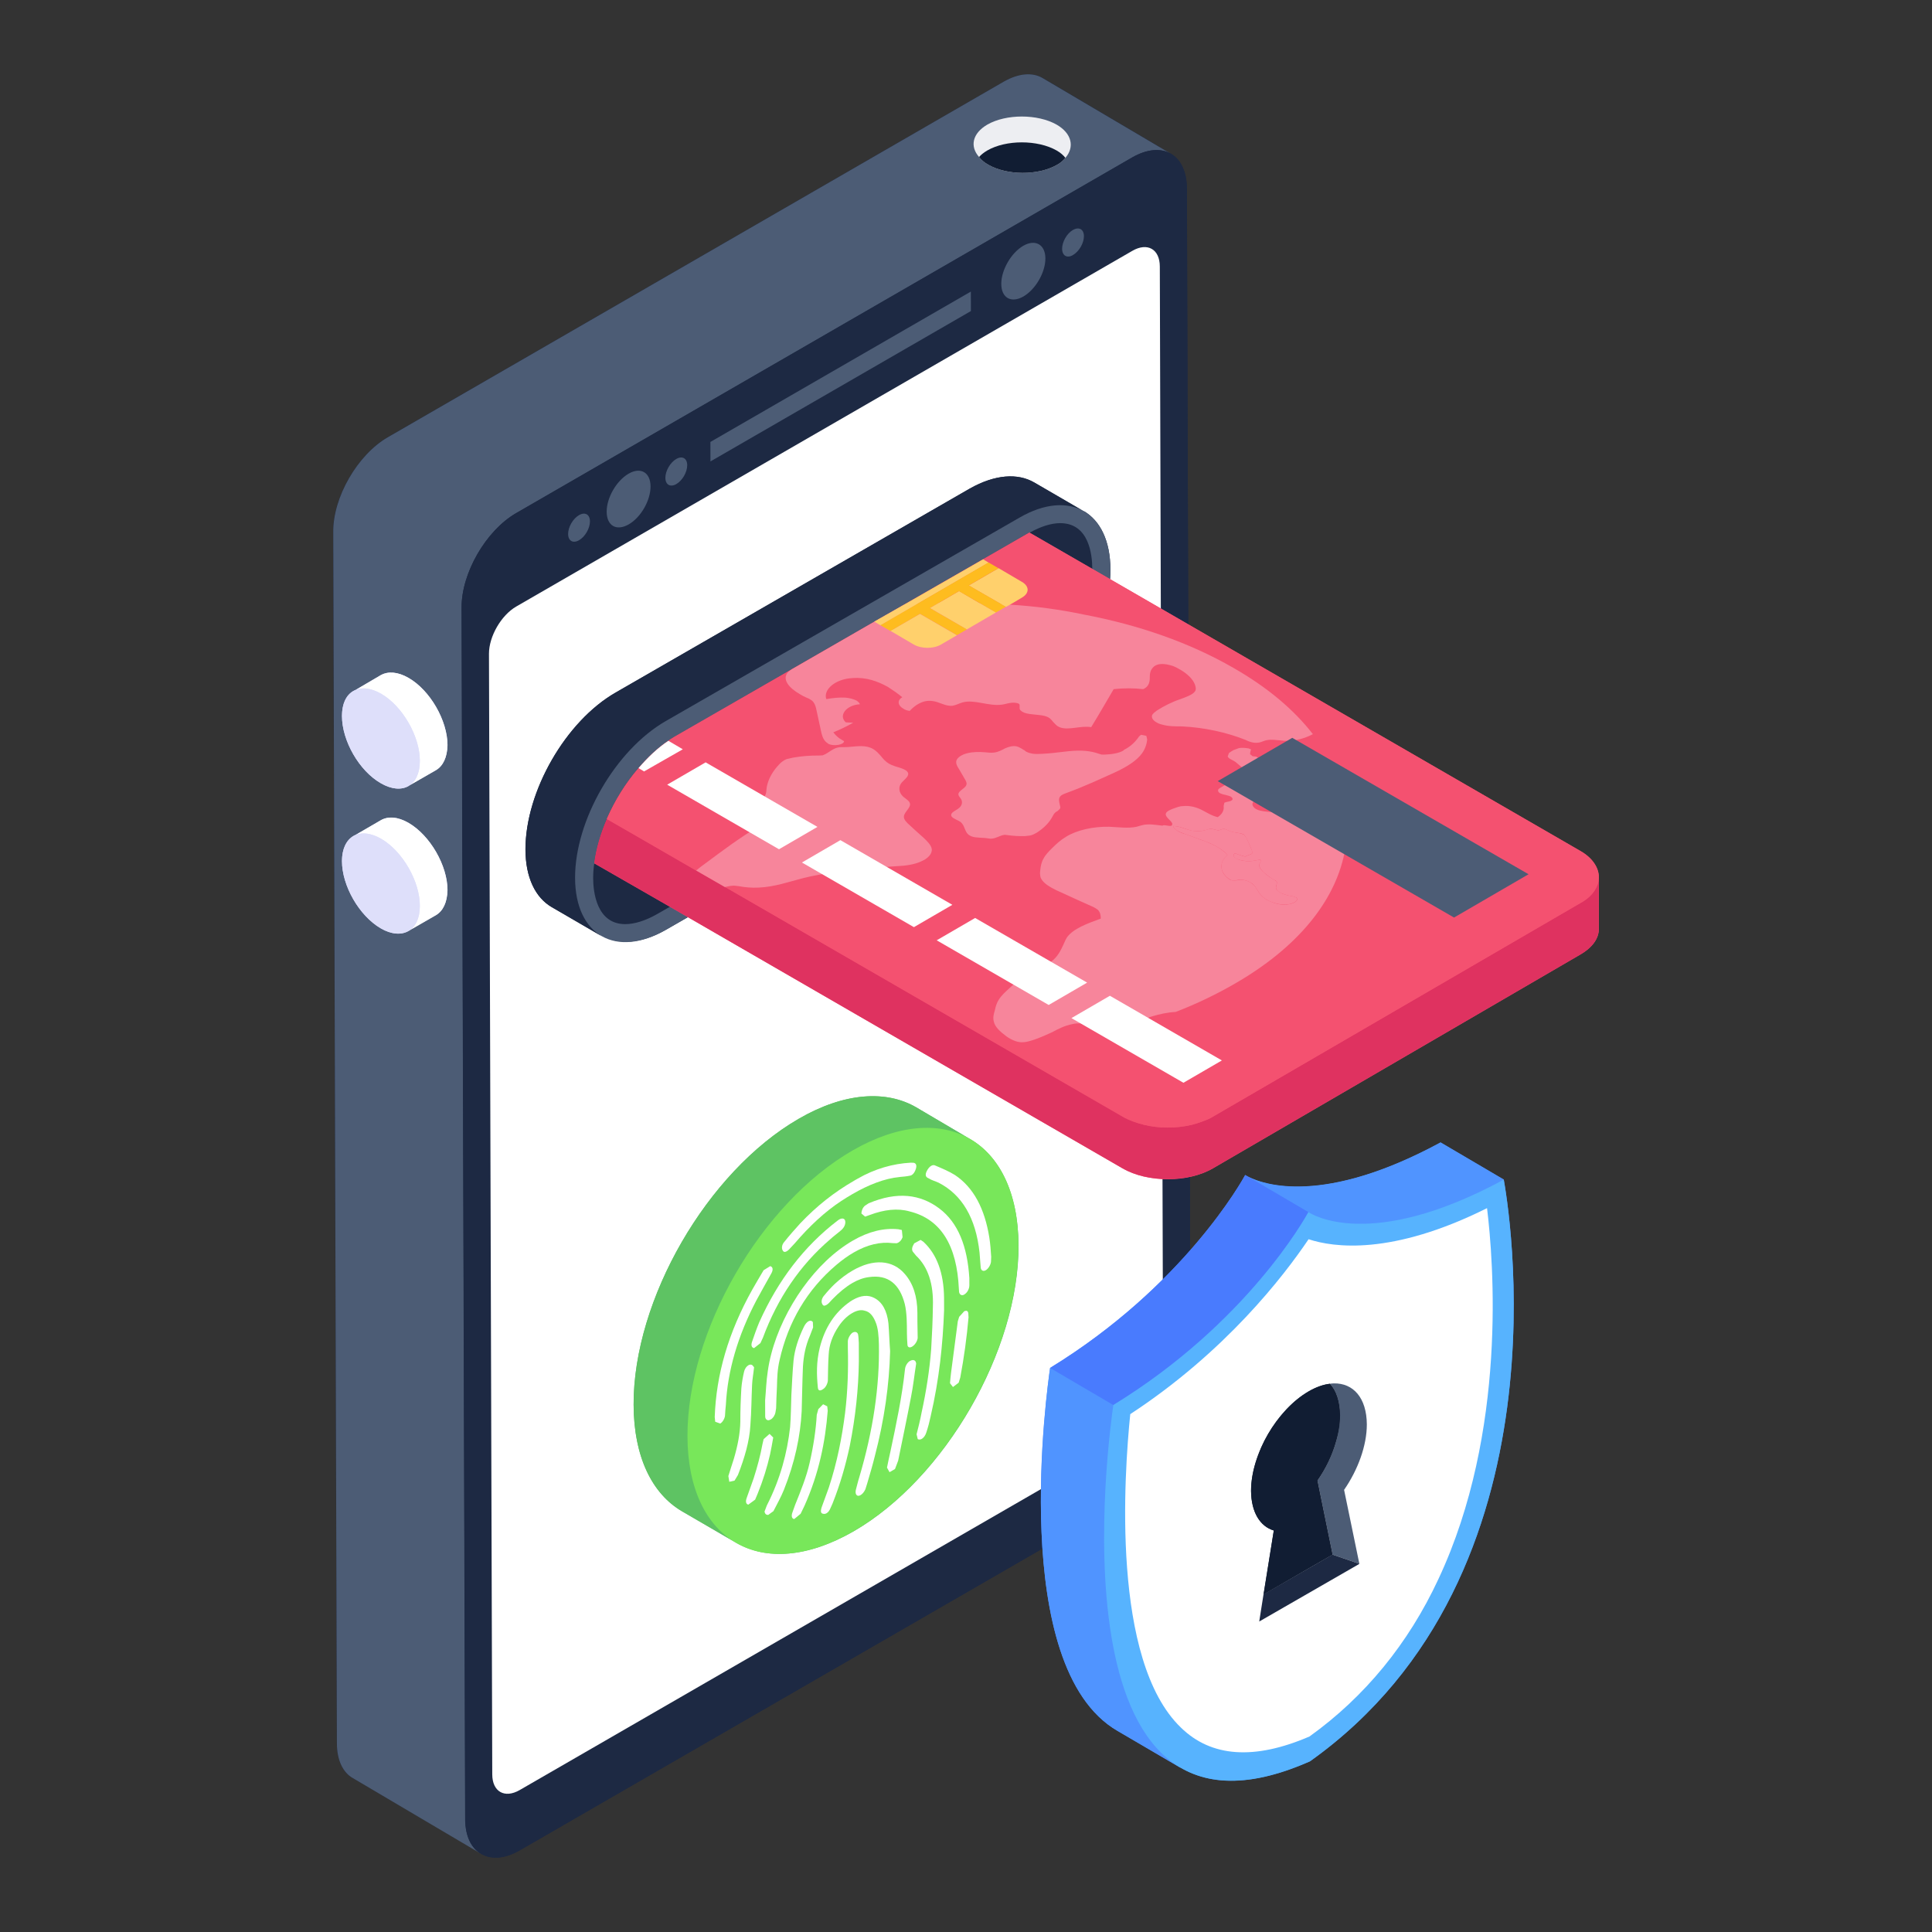 <svg width="100" height="100" viewBox="0 0 100 100" fill="none" xmlns="http://www.w3.org/2000/svg">
<rect x="0" y="0" width="100" height="100" fill="#333333" stroke="none"/>
<path d="M24.567 95.686C24.663 95.801 24.779 95.878 24.894 95.936C24.837 95.916 24.798 95.878 24.74 95.839C24.683 95.801 24.625 95.743 24.567 95.686Z" fill="#4C5C75"/>
<path d="M60.529 7.916C60.452 7.878 60.356 7.84 60.26 7.82C60.356 7.84 60.433 7.859 60.51 7.897L60.529 7.916Z" fill="#4C5C75"/>
<path d="M61.625 72.475C61.625 74.263 60.375 76.456 58.798 77.359L26.913 95.763C26.125 96.225 25.413 96.263 24.894 95.936C24.779 95.879 24.663 95.802 24.567 95.686C24.625 95.744 24.683 95.802 24.74 95.84L18.26 92.032C17.76 91.763 17.433 91.109 17.433 90.225L17.24 27.552C17.221 25.744 18.51 23.532 20.067 22.629L51.952 4.225C52.74 3.782 53.452 3.744 53.971 4.032L60.51 7.898C60.433 7.859 60.356 7.84 60.26 7.821C60.356 7.84 60.452 7.879 60.529 7.917C61.087 8.186 61.433 8.84 61.433 9.782L61.625 72.475Z" fill="#1D2943"/>
<path d="M24.567 95.686C24.663 95.801 24.779 95.878 24.894 95.936C24.837 95.916 24.798 95.878 24.74 95.839C24.683 95.801 24.625 95.743 24.567 95.686Z" fill="#1D2943"/>
<path d="M60.529 7.916C60.452 7.878 60.356 7.84 60.26 7.82C60.356 7.84 60.433 7.859 60.51 7.897L60.529 7.916Z" fill="#1D2943"/>
<path d="M60.61 7.963C60.102 7.662 59.387 7.699 58.596 8.151L26.717 26.556C25.155 27.459 23.876 29.661 23.895 31.448L24.083 94.152C24.083 95.037 24.384 95.658 24.911 95.959L18.266 92.036C17.757 91.754 17.438 91.114 17.438 90.23L17.249 27.545C17.23 25.738 18.51 23.536 20.072 22.633L51.951 4.228C52.741 3.777 53.456 3.739 53.965 4.04L60.61 7.963Z" fill="#4C5C75"/>
<path d="M58.603 8.151C60.165 7.249 61.431 7.985 61.436 9.779L61.622 72.468C61.627 74.262 60.369 76.454 58.807 77.356L26.919 95.766C25.357 96.668 24.079 95.94 24.074 94.145L23.889 31.457C23.884 29.663 25.153 27.464 26.715 26.562L58.603 8.151Z" fill="#1D2943"/>
<path d="M58.61 12.983C59.391 12.532 60.03 12.896 60.032 13.793L60.203 71.794C60.205 72.692 59.57 73.791 58.789 74.242L26.901 92.652C26.12 93.103 25.481 92.739 25.479 91.842L25.309 33.841C25.306 32.943 25.941 31.844 26.722 31.393L58.61 12.983Z" fill="white"/>
<path d="M52.964 12.722C53.589 12.362 54.107 12.657 54.109 13.375C54.111 14.107 53.596 14.985 52.971 15.346C52.346 15.706 51.828 15.425 51.826 14.693C51.824 13.975 52.339 13.083 52.964 12.722Z" fill="#4C5C75"/>
<path d="M55.526 11.908C55.85 11.721 56.103 11.866 56.104 12.225C56.105 12.583 55.854 13.019 55.529 13.206C55.229 13.38 54.976 13.235 54.975 12.876C54.974 12.518 55.225 12.082 55.526 11.908Z" fill="#4C5C75"/>
<path d="M32.539 24.516C33.164 24.155 33.67 24.457 33.672 25.175C33.674 25.907 33.171 26.778 32.547 27.139C31.91 27.507 31.404 27.218 31.401 26.486C31.399 25.768 31.902 24.884 32.539 24.516Z" fill="#4C5C75"/>
<path d="M29.969 26.664C30.282 26.483 30.535 26.628 30.536 26.986C30.537 27.345 30.285 27.781 29.973 27.961C29.66 28.142 29.407 27.998 29.406 27.639C29.405 27.279 29.657 26.844 29.969 26.664Z" fill="#4C5C75"/>
<path d="M35.003 23.757C35.316 23.577 35.569 23.721 35.57 24.08C35.571 24.439 35.319 24.875 35.007 25.055C34.695 25.236 34.441 25.091 34.44 24.732C34.439 24.373 34.691 23.938 35.003 23.757Z" fill="#4C5C75"/>
<path d="M50.251 15.092L50.254 16.1L36.773 23.883L36.77 22.875L50.251 15.092Z" fill="#4C5C75"/>
<path d="M55.144 8.169C55.041 8.302 54.895 8.434 54.703 8.537C53.719 9.095 52.117 9.081 51.147 8.522C50.941 8.405 50.78 8.273 50.677 8.126C50.192 7.582 50.324 6.906 51.103 6.45C52.073 5.892 53.704 5.892 54.689 6.45C55.482 6.906 55.629 7.611 55.144 8.169Z" fill="#EDEEF2"/>
<path d="M55.144 8.17C55.042 8.302 54.895 8.435 54.703 8.537C53.719 9.096 52.117 9.081 51.147 8.523C50.941 8.405 50.78 8.273 50.677 8.126C50.78 8.008 50.927 7.891 51.103 7.788C52.073 7.229 53.704 7.229 54.689 7.788C54.895 7.906 55.042 8.038 55.144 8.17Z" fill="#111D33"/>
<path d="M17.702 37.051C17.702 36.34 17.971 35.878 18.414 35.705L19.721 34.936C20.087 34.743 20.587 34.763 21.144 35.09C22.26 35.724 23.164 37.301 23.164 38.57C23.145 39.205 22.933 39.647 22.567 39.859L21.26 40.609C21.221 40.628 21.183 40.647 21.144 40.686C20.779 40.897 20.26 40.859 19.702 40.532C18.587 39.897 17.702 38.34 17.702 37.051Z" fill="#DEDFFA"/>
<path d="M23.164 46.071C23.145 46.705 22.933 47.148 22.567 47.359L21.26 48.109C21.221 48.148 21.183 48.167 21.144 48.186C20.779 48.397 20.26 48.378 19.702 48.051C18.587 47.398 17.702 45.84 17.702 44.571C17.702 43.878 17.971 43.397 18.414 43.205L19.721 42.455C20.087 42.244 20.587 42.263 21.144 42.59C22.26 43.244 23.164 44.801 23.164 46.071Z" fill="#DEDFFA"/>
<path d="M23.16 38.566C23.151 39.201 22.927 39.648 22.569 39.863L21.147 40.682C21.505 40.476 21.729 40.029 21.729 39.385C21.737 38.124 20.843 36.55 19.725 35.906C19.224 35.62 18.759 35.566 18.41 35.709L19.716 34.944C20.083 34.738 20.584 34.765 21.148 35.087C22.265 35.731 23.16 37.296 23.16 38.566Z" fill="white"/>
<path d="M19.723 35.908C20.839 36.553 21.736 38.119 21.732 39.389C21.729 40.672 20.826 41.186 19.71 40.541C18.593 39.897 17.696 38.343 17.7 37.061C17.704 35.791 18.606 35.264 19.723 35.908Z" fill="#DEDFFA"/>
<path d="M23.16 46.072C23.151 46.707 22.927 47.155 22.569 47.369L21.147 48.188C21.505 47.982 21.729 47.535 21.729 46.891C21.737 45.63 20.843 44.056 19.725 43.412C19.224 43.126 18.759 43.072 18.41 43.215L19.716 42.45C20.083 42.244 20.584 42.271 21.148 42.593C22.265 43.237 23.16 44.802 23.16 46.072Z" fill="white"/>
<path d="M19.723 43.414C20.839 44.059 21.736 45.625 21.732 46.895C21.729 48.177 20.826 48.692 19.71 48.047C18.593 47.403 17.696 45.849 17.7 44.566C17.704 43.297 18.606 42.77 19.723 43.414Z" fill="#DEDFFA"/>
<path d="M32.37 47.829C30.869 47.829 30.703 46.16 30.701 45.442C30.694 42.806 32.626 39.461 34.92 38.137L53.241 27.599C53.825 27.262 54.389 27.084 54.871 27.084C56.374 27.084 56.541 28.764 56.543 29.487C56.55 32.114 54.623 35.451 52.335 36.772L34.014 47.309C33.425 47.65 32.856 47.829 32.37 47.829Z" fill="#1D2943"/>
<path d="M57.47 29.475C57.49 32.456 55.393 36.091 52.797 37.591L34.49 48.11C33.028 48.956 31.74 48.917 30.874 48.225C30.97 48.302 31.047 48.398 31.143 48.456L28.567 46.956C27.72 46.475 27.201 45.437 27.201 43.956C27.201 40.956 29.278 37.321 31.874 35.841L50.201 25.283C51.509 24.552 52.682 24.475 53.528 24.975L56.105 26.475C56.105 26.456 56.105 26.456 56.105 26.456C56.951 26.956 57.47 27.994 57.47 29.475Z" fill="#1D2943"/>
<path d="M56.113 26.468C55.254 25.977 54.079 26.047 52.764 26.783L34.456 37.318C31.861 38.826 29.756 42.456 29.774 45.437C29.774 46.927 30.3 47.962 31.142 48.453L28.564 46.957C27.722 46.466 27.196 45.432 27.196 43.959C27.196 40.96 29.283 37.331 31.878 35.84L50.204 25.288C51.502 24.551 52.676 24.481 53.536 24.972L56.113 26.468Z" fill="#1D2943"/>
<path d="M52.773 26.79C55.359 25.296 57.471 26.5 57.479 29.484C57.487 32.456 55.39 36.09 52.803 37.583L34.483 48.12C31.886 49.619 29.774 48.416 29.766 45.444C29.757 42.46 31.855 38.826 34.452 37.327L52.773 26.79Z" fill="#4C5C75"/>
<path d="M56.536 29.446V29.484C56.536 30.229 56.383 31.03 56.116 31.813C55.505 33.646 54.225 35.46 52.774 36.491C52.622 36.606 52.488 36.682 52.335 36.778L46.913 39.89L42.101 42.658H42.082L40.096 43.823L36.984 45.599L34.673 46.935L34.005 47.317C33.432 47.642 32.86 47.833 32.363 47.833C30.874 47.833 30.702 46.153 30.702 45.446C30.702 45.198 30.721 44.931 30.759 44.682C30.855 43.938 31.084 43.155 31.409 42.391V42.372C31.829 41.417 32.382 40.52 33.051 39.756C33.528 39.203 34.044 38.706 34.597 38.343C34.693 38.267 34.807 38.191 34.922 38.133L40.955 34.658C40.974 34.639 40.993 34.62 41.013 34.62L45.252 32.176L46.76 31.317L50.884 28.949L53.233 27.594C53.252 27.575 53.271 27.575 53.29 27.575C53.863 27.25 54.416 27.078 54.875 27.078C56.364 27.078 56.536 28.701 56.536 29.446Z" fill="#1D2943"/>
<path d="M82.759 45.398V45.514C82.759 45.591 82.74 45.687 82.701 45.764C82.74 45.648 82.759 45.514 82.759 45.398Z" fill="#F45170"/>
<path d="M82.759 45.398V45.514C82.759 45.591 82.74 45.687 82.701 45.764C82.74 45.648 82.759 45.514 82.759 45.398Z" fill="#F45170"/>
<path d="M82.701 45.764C82.74 45.688 82.759 45.592 82.759 45.514V48.072C82.759 48.553 82.451 49.034 81.778 49.418L62.778 60.476C61.49 61.226 59.393 61.226 58.105 60.476L34.682 46.938L30.759 44.688C30.855 43.938 31.086 43.149 31.413 42.399V42.38C32.291 40.384 33.681 38.868 34.913 38.13C35.111 38.016 48.658 30.226 53.24 27.591C53.259 27.572 53.278 27.572 53.297 27.572C92.336 50.136 78.861 42.348 81.778 44.034C82.432 44.399 82.759 44.918 82.759 45.399C82.759 45.514 82.74 45.649 82.701 45.764Z" fill="#F45170"/>
<path d="M82.752 45.407V48.081C82.752 48.558 82.446 49.035 81.778 49.417L62.78 60.472C61.481 61.217 59.4 61.217 58.102 60.472L34.674 46.935L30.76 44.682C30.855 43.937 31.084 43.154 31.409 42.391L36.049 45.045V45.064L36.984 45.599L37.519 45.904L58.102 57.78C58.426 57.971 58.808 58.105 59.209 58.219C59.992 58.41 60.889 58.41 61.691 58.219C61.901 58.162 62.092 58.105 62.283 58.028C62.455 57.971 62.627 57.895 62.78 57.799L81.797 46.744C82.122 46.572 82.37 46.343 82.522 46.114C82.675 45.885 82.752 45.656 82.752 45.407Z" fill="#DF3260"/>
<path d="M82.752 45.408V45.522C82.752 45.599 82.733 45.694 82.695 45.77C82.656 45.885 82.599 45.999 82.523 46.114C82.37 46.343 82.122 46.572 81.797 46.744L62.78 57.799C62.627 57.895 62.455 57.971 62.283 58.028C62.093 58.105 61.902 58.162 61.692 58.219C60.89 58.41 59.992 58.41 59.209 58.219C58.809 58.124 58.427 57.99 58.102 57.799L37.519 45.904L36.984 45.599L36.049 45.064H36.03L31.409 42.391V42.372C31.829 41.417 32.383 40.52 33.051 39.756C33.529 39.202 34.044 38.706 34.598 38.343C34.693 38.267 34.808 38.19 34.922 38.133L40.956 34.658C40.975 34.639 40.994 34.62 41.013 34.62L45.252 32.176L46.76 31.317L50.885 28.949L53.233 27.593C53.252 27.574 53.271 27.574 53.29 27.574L56.536 29.445L81.778 44.033C82.427 44.396 82.752 44.911 82.752 45.408Z" fill="#F45170"/>
<g opacity="0.3">
<path d="M64.375 43.199C64.386 43.205 64.397 43.212 64.407 43.219L64.523 43.378C64.621 43.598 64.72 43.818 64.809 44.043L64.828 44.146C64.784 44.243 64.546 44.258 64.458 44.34C64.272 44.294 64.095 44.233 63.927 44.166C63.786 44.228 63.848 44.355 63.972 44.427C64.265 44.596 64.751 44.611 65.121 44.509L65.218 44.494L65.289 44.565L65.228 44.652C65.105 44.816 65.239 44.995 65.399 45.138C65.546 45.277 65.713 45.404 65.913 45.519C65.942 45.535 65.971 45.552 66.002 45.568L66.108 45.65L66.056 45.855C66.002 45.989 66.092 46.1 66.242 46.187C66.379 46.266 66.567 46.325 66.739 46.361C66.84 46.381 66.99 46.4 67.077 46.45C67.105 46.467 67.127 46.486 67.138 46.51C67.183 46.617 66.971 46.74 66.812 46.781C66.548 46.853 66.221 46.817 65.964 46.74C65.818 46.695 65.684 46.639 65.568 46.572C65.445 46.501 65.342 46.418 65.264 46.326C65.104 46.152 65.041 45.952 64.872 45.783C64.831 45.745 64.78 45.708 64.722 45.675C64.534 45.566 64.275 45.498 64.032 45.553L63.811 45.589L63.687 45.538C63.137 45.21 63.064 44.657 63.503 44.279L63.529 44.243L63.503 44.207C63.362 44.07 63.189 43.944 62.995 43.832C62.87 43.76 62.737 43.694 62.599 43.634C62.439 43.562 62.262 43.501 62.085 43.44C61.846 43.353 61.607 43.266 61.368 43.179C61.222 43.13 61.069 43.072 60.949 43.003C60.828 42.933 60.739 42.851 60.721 42.754C61.083 42.759 61.367 42.933 61.703 42.994C61.959 43.041 62.251 43.025 62.471 42.938L62.674 42.892L63.063 42.984L63.354 42.887L63.611 42.994C63.812 43.111 64.178 43.085 64.375 43.199Z" fill="white"/>
<path d="M67.955 38C67.707 38.133 67.401 38.248 67.076 38.305C66.924 38.324 66.771 38.343 66.618 38.343C66.504 38.343 66.408 38.343 66.293 38.324C66.064 38.305 65.816 38.267 65.606 38.305C65.434 38.324 65.301 38.42 65.129 38.439C64.881 38.477 64.632 38.382 64.442 38.286C63.468 37.904 62.341 37.656 61.196 37.599C60.833 37.599 60.47 37.599 60.145 37.503C60.05 37.484 59.955 37.446 59.859 37.389C59.687 37.293 59.592 37.16 59.63 37.026C59.668 36.931 59.783 36.854 59.878 36.778C60.241 36.549 60.642 36.339 61.1 36.186C61.406 36.071 61.749 35.957 61.864 35.766C61.921 35.651 61.883 35.537 61.845 35.422C61.73 35.136 61.463 34.888 61.119 34.678C60.986 34.601 60.852 34.525 60.699 34.468C60.508 34.41 60.298 34.353 60.069 34.372C59.649 34.41 59.515 34.735 59.515 34.983C59.515 35.231 59.515 35.518 59.172 35.67C58.675 35.613 58.16 35.613 57.644 35.67C57.262 36.319 56.88 36.988 56.48 37.637C55.945 37.541 55.296 37.828 54.837 37.637C54.818 37.618 54.799 37.618 54.761 37.599C54.666 37.541 54.589 37.446 54.513 37.37C54.436 37.274 54.36 37.179 54.245 37.121C54.016 37.007 53.692 37.007 53.405 36.969C53.214 36.95 53.023 36.911 52.909 36.835C52.833 36.778 52.775 36.74 52.775 36.663V36.491C52.775 36.453 52.737 36.434 52.718 36.415C52.623 36.377 52.47 36.358 52.336 36.377C52.164 36.396 52.011 36.453 51.859 36.472C51.171 36.568 50.427 36.186 49.816 36.358C49.625 36.415 49.51 36.491 49.3 36.53C48.918 36.568 48.632 36.319 48.231 36.281C47.734 36.224 47.334 36.53 47.085 36.797C46.952 36.778 46.837 36.74 46.761 36.682C46.474 36.53 46.417 36.243 46.703 36.09C46.474 35.9 46.226 35.728 45.959 35.556C45.443 35.269 44.832 35.04 44.126 35.098C43.248 35.136 42.598 35.69 42.77 36.186C43.095 36.129 43.438 36.09 43.763 36.109C43.973 36.129 44.183 36.186 44.336 36.262C44.412 36.319 44.489 36.377 44.508 36.453C43.801 36.491 43.381 37.045 43.782 37.389L44.164 37.408C43.858 37.58 43.515 37.752 43.133 37.904C43.248 38.057 43.381 38.191 43.591 38.305C43.629 38.324 43.648 38.343 43.687 38.362C43.687 38.553 43.171 38.63 42.904 38.515C42.885 38.496 42.866 38.496 42.847 38.477C42.637 38.343 42.579 38.153 42.522 37.962C42.426 37.522 42.331 37.083 42.236 36.644C42.197 36.511 42.159 36.377 42.026 36.262C41.987 36.243 41.949 36.205 41.911 36.186C41.854 36.148 41.777 36.129 41.701 36.09C41.605 36.052 41.51 35.995 41.415 35.938C40.842 35.613 40.441 35.155 40.804 34.773C40.842 34.735 40.899 34.697 40.956 34.658C40.975 34.639 40.994 34.62 41.014 34.62L45.252 32.176L46.761 31.317C46.99 31.279 47.238 31.26 47.486 31.26C47.849 31.221 48.212 31.221 48.594 31.202C49.3 31.164 50.007 31.164 50.713 31.221H50.732C51.095 31.202 51.439 31.221 51.801 31.26C51.973 31.26 52.126 31.26 52.279 31.298C53.577 31.374 54.856 31.546 56.117 31.813C58.943 32.348 61.577 33.265 63.83 34.563C65.606 35.575 66.981 36.74 67.955 38Z" fill="white"/>
<path d="M65.798 39.354C65.959 39.447 66.064 39.568 66.101 39.7C66.128 39.797 66.111 39.899 66.005 39.981C65.891 40.068 65.67 40.094 65.467 40.099L65.149 40.089C64.91 40.053 64.689 39.976 64.512 39.874C64.335 39.771 64.193 39.649 64.059 39.531L63.944 39.434C63.891 39.403 63.829 39.367 63.776 39.337C63.745 39.322 63.715 39.306 63.687 39.29C63.619 39.251 63.564 39.207 63.545 39.152L63.615 38.968L63.835 38.83L64.126 38.722C64.284 38.692 64.461 38.712 64.629 38.738L64.753 38.789L64.719 38.912L64.701 39.035L64.835 39.142L65.029 39.163L65.18 39.28L65.339 39.249C65.462 39.219 65.595 39.255 65.692 39.301C65.73 39.317 65.765 39.335 65.798 39.354Z" fill="white"/>
<path d="M59.334 38.087L59.379 38.277C59.354 38.517 59.276 38.758 59.118 38.983C58.829 39.387 58.283 39.715 57.692 39.986C56.899 40.344 56.106 40.713 55.251 41.025C55.137 41.071 55.022 41.107 54.934 41.168C54.82 41.255 54.803 41.368 54.821 41.47C54.83 41.577 54.866 41.68 54.884 41.782L54.867 41.854L54.744 41.977C54.533 42.069 54.498 42.253 54.402 42.391C54.236 42.652 53.989 42.887 53.673 43.092C53.567 43.154 53.461 43.215 53.32 43.246L53.055 43.276C52.737 43.286 52.419 43.266 52.11 43.22L51.986 43.21L51.871 43.235C51.624 43.317 51.431 43.45 51.166 43.399C50.874 43.343 50.538 43.384 50.29 43.292C50.257 43.279 50.226 43.264 50.199 43.249C49.892 43.072 49.979 42.731 49.694 42.529C49.632 42.493 49.57 42.458 49.499 42.427C49.458 42.406 49.418 42.386 49.382 42.365C49.292 42.313 49.227 42.258 49.233 42.181C49.232 42.048 49.452 41.961 49.593 41.859C49.787 41.726 49.847 41.526 49.74 41.352C49.696 41.276 49.607 41.204 49.607 41.112C49.597 40.943 49.932 40.82 50.01 40.651C50.063 40.539 50 40.421 49.929 40.308C49.831 40.139 49.733 39.971 49.635 39.802C49.545 39.669 49.465 39.52 49.5 39.377C49.552 39.203 49.789 39.055 50.063 38.988C50.345 38.916 50.672 38.911 50.981 38.937C51.132 38.952 51.291 38.973 51.45 38.952C51.67 38.927 51.838 38.83 52.005 38.743C52.181 38.661 52.419 38.584 52.632 38.635C52.729 38.661 52.818 38.712 52.897 38.758C52.915 38.773 52.935 38.787 52.957 38.8C52.979 38.813 53.004 38.824 53.03 38.835C53.048 38.86 53.077 38.883 53.113 38.903C53.201 38.954 53.331 38.99 53.438 39.009C53.588 39.034 53.747 39.024 53.897 39.019C54.091 39.009 54.268 38.998 54.462 38.978C55.036 38.922 55.61 38.814 56.175 38.865C56.423 38.886 56.653 38.937 56.865 39.009L57.016 39.055L57.148 39.06C57.51 39.044 57.89 38.998 58.145 38.85L58.181 38.809C58.542 38.63 58.779 38.379 58.954 38.123L59.059 38.031L59.334 38.087Z" fill="white"/>
<path d="M69.597 41.437C69.387 41.399 69.215 41.285 69.005 41.227C68.833 41.208 68.642 41.189 68.451 41.189C68.146 41.17 67.859 41.17 67.554 41.17H67.287L67.115 41.208C66.943 41.246 66.79 41.285 66.618 41.323C66.618 41.418 66.695 41.495 66.809 41.552C66.847 41.571 66.886 41.59 66.924 41.609C67.076 41.705 67.229 41.8 67.229 41.914C67.019 41.838 66.752 41.857 66.542 41.914L66.332 42.01L65.988 42.029H65.797C65.53 42.01 65.282 41.991 65.091 41.914C65.072 41.895 65.033 41.895 65.014 41.876C64.843 41.781 64.766 41.609 64.881 41.495C64.9 41.475 64.9 41.456 64.919 41.456L65.129 41.323L65.091 41.189L65.32 41.036C65.396 40.998 65.415 40.903 65.358 40.826C65.339 40.769 65.243 40.712 65.167 40.654C65.129 40.635 65.091 40.597 65.052 40.578C64.995 40.54 64.919 40.502 64.843 40.502C64.575 40.464 64.327 40.635 64.06 40.616L63.773 40.578C63.64 40.559 63.525 40.597 63.41 40.635C63.353 40.673 63.296 40.693 63.239 40.731C63.143 40.788 63.029 40.845 63.048 40.922C63.048 40.979 63.086 41.017 63.143 41.055C63.181 41.074 63.239 41.093 63.296 41.113C63.429 41.151 63.563 41.17 63.697 41.227C63.792 41.285 63.85 41.38 63.735 41.437C63.659 41.495 63.468 41.495 63.372 41.552L63.334 41.724C63.372 41.934 63.258 42.144 63.029 42.296C62.704 42.22 62.456 42.048 62.188 41.914C61.921 41.781 61.578 41.685 61.234 41.724C61.043 41.724 60.89 41.8 60.718 41.857C60.566 41.914 60.394 41.991 60.355 42.086C60.26 42.277 60.623 42.449 60.68 42.64L60.661 42.717C60.566 42.812 60.279 42.659 60.165 42.736C59.821 42.697 59.439 42.621 59.095 42.717L58.828 42.793C58.389 42.888 57.892 42.812 57.415 42.793C56.594 42.774 55.735 42.965 55.181 43.309C54.895 43.48 54.666 43.69 54.456 43.9C54.284 44.072 54.112 44.244 54.016 44.435C53.902 44.626 53.864 44.836 53.845 45.027C53.825 45.16 53.825 45.294 53.864 45.428C53.959 45.638 54.15 45.791 54.417 45.943C54.589 46.039 54.78 46.134 54.971 46.211C55.468 46.44 55.964 46.669 56.441 46.879C56.537 46.917 56.613 46.955 56.709 47.013C56.747 47.032 56.785 47.07 56.823 47.089C56.957 47.223 56.976 47.394 56.976 47.547C56.288 47.795 55.563 48.063 55.238 48.502C55.162 48.616 55.105 48.75 55.047 48.884C54.895 49.208 54.742 49.533 54.398 49.781C54.303 49.858 54.188 49.934 54.055 49.991C53.806 50.106 53.52 50.182 53.291 50.297C53.119 50.392 53.005 50.488 52.871 50.602C52.737 50.717 52.603 50.85 52.451 50.965C52.394 51.022 52.317 51.08 52.26 51.137C52.05 51.328 51.84 51.519 51.706 51.729C51.592 51.901 51.534 52.092 51.496 52.282C51.439 52.473 51.382 52.664 51.439 52.874C51.496 53.161 51.782 53.409 52.088 53.638C52.145 53.676 52.222 53.733 52.298 53.772C52.451 53.848 52.603 53.925 52.813 53.944C53.081 53.963 53.31 53.886 53.539 53.81C53.864 53.695 54.169 53.562 54.456 53.428C54.78 53.256 55.105 53.084 55.506 53.008C55.658 52.97 55.773 52.97 55.926 52.97H55.945C56.231 52.97 56.518 52.989 56.804 52.97C56.976 52.951 57.148 52.932 57.32 52.913C57.511 52.913 57.701 52.951 57.892 52.951C58.446 52.97 58.943 52.817 59.42 52.683H59.439C59.515 52.645 59.554 52.626 59.63 52.607C60.012 52.492 60.432 52.397 60.852 52.378C61.94 51.958 62.971 51.461 63.926 50.908C67.172 49.036 69.062 46.669 69.578 44.206C69.769 43.289 69.788 42.354 69.597 41.437ZM66.809 46.783C66.542 46.86 66.217 46.822 65.969 46.745C65.816 46.688 65.683 46.631 65.568 46.573C65.454 46.497 65.339 46.421 65.263 46.325C65.11 46.153 65.033 45.943 64.881 45.791C64.823 45.752 64.785 45.714 64.728 45.676C64.537 45.562 64.27 45.504 64.04 45.562L63.811 45.581L63.678 45.542C63.143 45.218 63.067 44.664 63.506 44.282L63.525 44.244L63.506 44.206C63.353 44.072 63.181 43.938 62.99 43.824C62.876 43.767 62.742 43.69 62.59 43.633C62.437 43.557 62.265 43.499 62.093 43.442C61.845 43.347 61.616 43.27 61.367 43.175C61.215 43.137 61.062 43.079 60.947 43.003C60.833 42.927 60.737 42.85 60.718 42.755C61.081 42.755 61.367 42.927 61.711 43.003C61.959 43.041 62.246 43.022 62.475 42.946L62.666 42.888L63.067 42.984L63.353 42.888L63.62 43.003C63.811 43.117 64.174 43.079 64.384 43.194C64.384 43.213 64.403 43.213 64.403 43.213L64.518 43.385C64.613 43.595 64.728 43.824 64.804 44.053L64.823 44.149C64.785 44.244 64.537 44.263 64.461 44.34C64.27 44.301 64.098 44.225 63.926 44.168C63.792 44.225 63.85 44.359 63.964 44.435C64.27 44.588 64.747 44.607 65.129 44.511L65.224 44.492L65.282 44.569L65.224 44.645C65.11 44.817 65.243 44.989 65.396 45.141C65.549 45.275 65.721 45.409 65.912 45.523C65.95 45.542 65.969 45.562 66.007 45.562L66.103 45.657L66.064 45.848C66.007 45.981 66.084 46.096 66.236 46.192C66.389 46.268 66.561 46.325 66.733 46.363C66.847 46.383 67 46.402 67.076 46.459C67.115 46.459 67.134 46.478 67.134 46.516C67.191 46.612 66.981 46.745 66.809 46.783Z" fill="white"/>
<path d="M45.191 38.767C45.368 38.869 45.486 39.011 45.611 39.152C45.721 39.29 45.842 39.428 46.023 39.533C46.063 39.556 46.106 39.578 46.153 39.597C46.367 39.691 46.668 39.746 46.851 39.852C46.917 39.891 46.968 39.935 46.994 39.991C47.075 40.17 46.82 40.339 46.67 40.508C46.486 40.728 46.514 41.02 46.754 41.24C46.878 41.342 47.029 41.429 47.083 41.542C47.199 41.782 46.803 42.013 46.786 42.258C46.77 42.432 46.947 42.586 47.098 42.724C47.338 42.944 47.569 43.159 47.817 43.374C47.995 43.548 48.19 43.732 48.227 43.937C48.264 44.192 48.026 44.443 47.665 44.592C47.322 44.75 46.88 44.812 46.439 44.832C46.209 44.852 45.971 44.847 45.768 44.904C45.477 44.98 45.31 45.16 45.107 45.308C44.923 45.456 44.641 45.6 44.314 45.574C44.057 45.559 43.871 45.441 43.632 45.374C43.619 45.364 43.604 45.354 43.588 45.344C43.441 45.259 43.178 45.225 42.987 45.216C42.766 45.211 42.545 45.246 42.333 45.287C42.077 45.334 41.83 45.385 41.574 45.451C40.816 45.646 40.084 45.907 39.263 45.942C38.918 45.958 38.556 45.932 38.229 45.866L37.99 45.84L37.804 45.855L37.513 45.912L36.033 45.057C36.191 44.924 36.359 44.796 36.526 44.678C37.406 44.023 38.294 43.353 39.298 42.76C39.439 42.678 39.58 42.596 39.658 42.488C39.764 42.355 39.727 42.202 39.656 42.059C39.576 41.91 39.451 41.777 39.38 41.634L39.361 41.532L39.458 41.332C39.704 41.168 39.65 40.912 39.693 40.703C39.779 40.303 39.989 39.925 40.313 39.582C40.41 39.474 40.533 39.372 40.7 39.295L41.053 39.214C41.486 39.137 41.954 39.101 42.404 39.106L42.581 39.096L42.722 39.034C43.013 38.876 43.206 38.651 43.612 38.671C44.045 38.686 44.486 38.564 44.884 38.651C45.005 38.677 45.105 38.718 45.191 38.767Z" fill="white"/>
</g>
<path d="M49.294 46.833L47.304 47.989L41.508 44.643L43.498 43.486L49.294 46.833Z" fill="white"/>
<path d="M42.311 42.8L40.321 43.957L34.533 40.615L36.523 39.459L42.311 42.8Z" fill="white"/>
<path d="M35.342 38.783L33.337 39.929L33.051 39.757C33.528 39.203 34.044 38.706 34.597 38.344L35.342 38.783Z" fill="white"/>
<path d="M63.244 54.888L61.254 56.044L55.458 52.697L57.448 51.541L63.244 54.888Z" fill="white"/>
<path d="M56.27 50.86L54.28 52.017L48.483 48.67L50.473 47.514L56.27 50.86Z" fill="white"/>
<path d="M79.118 45.251L75.261 47.492L63.03 40.431L66.887 38.19L79.118 45.251Z" fill="#4C5C75"/>
<path d="M47.619 31.775L49.529 32.883L48.708 33.36C48.326 33.589 47.696 33.589 47.295 33.36L46.092 32.654L47.619 31.775Z" fill="#FFD06C"/>
<path d="M50.712 31.222L51.553 31.699L50.044 32.578L48.135 31.47L48.593 31.203L49.643 30.592L50.712 31.222Z" fill="#FFD06C"/>
<path d="M51.171 29.121L47.486 31.26L45.577 32.367L45.252 32.176L46.76 31.317L50.885 28.949L51.171 29.121Z" fill="#FFD06C"/>
<path d="M52.889 30.936L52.278 31.299L52.068 31.413L51.801 31.26L50.14 30.306L51.686 29.408L52.889 30.115C53.29 30.344 53.29 30.707 52.889 30.936Z" fill="#FFD06C"/>
<path d="M51.679 29.41L50.147 30.3L52.061 31.406L51.55 31.703L49.636 30.597L48.13 31.472L50.044 32.578L49.534 32.874L47.619 31.769L46.087 32.659L45.573 32.363L51.165 29.113L51.679 29.41Z" fill="#FEBC1F"/>
<path d="M52.721 64.456C52.74 69.898 48.913 76.533 44.183 79.263C41.798 80.629 39.644 80.763 38.086 79.84L37.856 79.706L35.298 78.225C33.76 77.321 32.798 75.417 32.798 72.706C32.779 67.263 36.606 60.648 41.336 57.917C43.702 56.533 45.875 56.417 47.433 57.321L50.106 58.898C51.702 59.764 52.702 61.687 52.721 64.456Z" fill="#5EC363"/>
<path d="M50.214 58.959C48.661 58.048 46.505 58.182 44.121 59.548C39.382 62.279 35.565 68.894 35.579 74.344C35.592 77.049 36.543 78.95 38.083 79.847L35.298 78.22C33.758 77.323 32.807 75.409 32.794 72.704C32.781 67.254 36.597 60.653 41.337 57.908C43.707 56.542 45.876 56.408 47.429 57.319L50.214 58.959Z" fill="#5EC363"/>
<path d="M44.121 59.552C48.849 56.823 52.7 59.008 52.715 64.45C52.731 69.892 48.905 76.528 44.177 79.258C39.441 81.992 35.599 79.783 35.583 74.341C35.568 68.899 39.385 62.287 44.121 59.552Z" fill="#78E75A"/>
<path d="M38.738 70.664C38.811 70.621 38.888 70.617 38.948 70.668L39.031 70.77C38.997 71.102 38.939 71.394 38.928 71.672C38.894 72.37 38.896 73.061 38.839 73.773C38.794 74.6 38.536 75.468 38.196 76.344L38.02 76.636L37.748 76.697L37.7 76.399C37.782 76.121 37.888 75.816 37.981 75.517C38.18 74.846 38.308 74.201 38.319 73.585C38.317 73.015 38.339 72.432 38.373 71.856C38.395 71.585 38.442 71.3 38.512 71.002C38.546 70.849 38.638 70.721 38.738 70.664Z" fill="white"/>
<path d="M47.32 64.355L47.65 64.178L47.792 64.272C48.491 64.914 48.849 65.889 48.864 67.17L48.866 67.821C48.8 69.583 48.616 71.387 48.172 73.299C48.114 73.578 48.044 73.849 47.95 74.134C47.903 74.296 47.81 74.419 47.712 74.476C47.641 74.517 47.566 74.524 47.502 74.487L47.442 74.237C47.536 73.871 47.629 73.504 47.699 73.125C47.944 72.005 48.118 70.887 48.198 69.822C48.243 69.09 48.276 68.351 48.286 67.639C48.33 66.46 48.032 65.573 47.416 64.992L47.25 64.789C47.179 64.681 47.202 64.545 47.32 64.355Z" fill="white"/>
<path d="M47.093 70.446C47.099 70.442 47.106 70.439 47.113 70.436C47.289 70.347 47.408 70.414 47.42 70.584C47.327 71.167 47.27 71.73 47.153 72.313C46.944 73.412 46.711 74.51 46.489 75.602L46.325 76.036L46.042 76.2L45.911 75.963C45.969 75.698 46.016 75.427 46.086 75.142C46.389 73.718 46.692 72.28 46.842 70.877C46.853 70.703 46.97 70.517 47.093 70.446Z" fill="white"/>
<path d="M42.605 72.684L42.819 72.791L42.843 73.022C42.717 74.629 42.391 76.256 41.64 77.939L41.44 78.353L41.11 78.625C40.992 78.612 40.944 78.477 41.014 78.287L41.155 77.893C41.448 77.167 41.742 76.441 41.905 75.722C42.103 74.861 42.231 74.013 42.276 73.227L42.358 72.935L42.605 72.684Z" fill="white"/>
<path d="M44.13 68.978C44.253 68.907 44.381 68.939 44.415 69.073C44.439 69.208 44.44 69.371 44.452 69.513L44.454 70.476C44.435 71.872 44.285 73.33 43.982 74.849C43.773 75.826 43.492 76.816 43.093 77.82L42.987 78.058C42.936 78.188 42.863 78.279 42.783 78.325C42.734 78.353 42.683 78.365 42.633 78.357C42.492 78.344 42.456 78.256 42.526 78.025C42.643 77.686 42.784 77.333 42.901 76.994C43.335 75.671 43.579 74.403 43.741 73.141C43.88 72.002 43.912 70.87 43.885 69.799L43.884 69.433C43.884 69.284 43.99 69.088 44.108 68.992C44.115 68.987 44.122 68.983 44.13 68.978Z" fill="white"/>
<path d="M44.136 67.287C44.565 67.039 44.936 67.014 45.248 67.18C45.674 67.395 45.912 67.856 45.985 68.493C46.022 68.96 46.035 69.455 46.072 69.936C46.029 71.658 45.774 73.489 45.283 75.361C45.166 75.835 45.026 76.31 44.886 76.785L44.792 77.084C44.724 77.23 44.638 77.331 44.547 77.384C44.511 77.404 44.475 77.418 44.438 77.423C44.32 77.424 44.261 77.309 44.296 77.126C44.354 76.915 44.401 76.698 44.471 76.481C45.197 74.039 45.533 71.74 45.492 69.578C45.478 69.138 45.454 68.731 45.311 68.406C45.192 68.122 45.026 67.892 44.742 67.838C44.562 67.781 44.337 67.832 44.11 67.964C43.859 68.108 43.607 68.35 43.409 68.649C43.08 69.138 42.916 69.626 42.893 70.101C42.859 70.569 42.861 71.016 42.85 71.457C42.839 71.612 42.733 71.823 42.615 71.891C42.594 71.906 42.575 71.919 42.556 71.93C42.425 72.006 42.342 71.971 42.331 71.81C42.27 71.18 42.245 70.516 42.431 69.756C42.689 68.725 43.206 67.924 44.008 67.366C44.051 67.338 44.094 67.311 44.136 67.287Z" fill="white"/>
<path d="M44.136 65.76C45.203 65.144 46.205 65.199 46.84 65.949C47.255 66.429 47.481 67.086 47.484 67.954L47.485 68.401L47.499 69.248C47.488 69.391 47.382 69.588 47.229 69.69C47.221 69.695 47.212 69.7 47.204 69.705C47.084 69.774 46.98 69.742 46.969 69.609C46.956 69.426 46.944 69.216 46.943 69.026C46.942 68.498 46.94 67.955 46.833 67.501C46.57 66.472 45.977 65.958 44.974 66.103C44.69 66.138 44.407 66.242 44.123 66.406C43.779 66.605 43.434 66.891 43.086 67.248L42.898 67.451C42.85 67.494 42.807 67.526 42.769 67.548C42.667 67.607 42.599 67.59 42.555 67.486C42.496 67.371 42.531 67.188 42.672 67.039C42.837 66.835 43.025 66.631 43.202 66.461C43.514 66.171 43.827 65.938 44.136 65.76Z" fill="white"/>
<path d="M41.84 68.392C41.926 68.342 42.011 68.351 42.073 68.429L42.086 68.707L41.933 69.108C41.675 69.691 41.594 70.227 41.56 70.735C41.527 71.515 41.517 72.281 41.495 73.04C41.428 74.341 41.137 75.705 40.574 77.116C40.433 77.469 40.221 77.849 40.033 78.216L39.762 78.413C39.667 78.413 39.596 78.373 39.572 78.237L39.69 77.925C40.395 76.54 40.745 75.198 40.895 73.875C40.941 73.319 40.939 72.764 40.961 72.208C40.995 71.605 41.017 71.022 41.074 70.418C41.132 69.855 41.319 69.272 41.613 68.668C41.68 68.532 41.761 68.438 41.84 68.392Z" fill="white"/>
<path d="M44.148 64.21C44.972 63.734 45.749 63.552 46.491 63.625L46.68 63.665L46.717 64.037C46.672 64.166 46.594 64.259 46.503 64.312C46.473 64.329 46.442 64.342 46.41 64.35L46.209 64.344C45.569 64.265 44.895 64.42 44.19 64.827C43.892 64.999 43.59 65.215 43.282 65.477C41.773 66.756 40.797 68.419 40.354 70.386C40.237 70.874 40.227 71.315 40.216 71.756C40.193 72.149 40.183 72.535 40.172 72.894L40.137 73.105C40.108 73.259 40.011 73.404 39.896 73.47C39.875 73.483 39.853 73.492 39.831 73.499C39.725 73.546 39.606 73.465 39.606 73.316L39.603 72.476C39.649 71.974 39.66 71.493 39.741 70.971C40.065 68.652 41.594 66.072 43.457 64.67C43.691 64.494 43.921 64.341 44.148 64.21Z" fill="white"/>
<path d="M43.429 63.124C43.606 63.022 43.725 63.076 43.748 63.198C43.773 63.347 43.714 63.516 43.549 63.666C43.372 63.822 43.16 63.972 42.959 64.156C41.415 65.482 40.25 67.186 39.488 69.242L39.359 69.52L39.029 69.779C38.91 69.752 38.863 69.644 38.922 69.461C39.039 69.121 39.156 68.782 39.297 68.443C40.283 66.244 41.625 64.505 43.335 63.192L43.429 63.124Z" fill="white"/>
<path d="M44.213 61.11C44.249 61.089 44.285 61.069 44.321 61.048C44.342 61.036 44.363 61.024 44.384 61.012C45.285 60.491 46.231 60.229 47.143 60.18L47.297 60.186C47.415 60.213 47.462 60.321 47.404 60.504C47.358 60.649 47.282 60.768 47.188 60.822C47.163 60.837 47.137 60.846 47.109 60.851C46.92 60.892 46.731 60.906 46.566 60.92C45.78 60.999 44.963 61.32 44.128 61.802C43.934 61.914 43.74 62.034 43.544 62.162C42.695 62.72 41.894 63.468 41.14 64.351L40.834 64.678C40.794 64.716 40.756 64.745 40.721 64.766C40.631 64.818 40.558 64.809 40.515 64.726C40.444 64.618 40.467 64.428 40.585 64.292C40.867 63.939 41.138 63.633 41.421 63.32C42.275 62.42 43.174 61.71 44.213 61.11Z" fill="white"/>
<path d="M39.867 65.535C40.009 65.575 40.033 65.725 39.915 65.928C39.657 66.39 39.398 66.851 39.151 67.306C38.188 69.139 37.661 70.95 37.571 72.713C37.548 72.903 37.537 73.099 37.526 73.282C37.502 73.445 37.397 73.615 37.279 73.683L37.019 73.589L36.994 73.345C37.071 71.155 37.691 68.978 38.949 66.731C39.137 66.391 39.337 66.072 39.525 65.746L39.867 65.535Z" fill="white"/>
<path d="M49.906 67.873C50.024 67.818 50.095 67.845 50.119 67.967L50.131 68.191C50.04 69.221 49.901 70.252 49.703 71.303L49.621 71.567L49.326 71.792L49.172 71.596C49.183 71.413 49.206 71.237 49.229 71.033C49.345 70.152 49.461 69.27 49.576 68.389L49.647 68.158L49.906 67.873Z" fill="white"/>
<path d="M48.2 60.342C48.261 60.307 48.325 60.296 48.384 60.318C48.739 60.467 49.094 60.615 49.425 60.817C50.396 61.465 50.967 62.562 51.207 64.052C51.231 64.228 51.255 64.391 51.268 64.56C51.28 64.716 51.292 64.899 51.304 65.055L51.293 65.319C51.27 65.482 51.153 65.672 51.023 65.747C50.905 65.815 50.787 65.775 50.763 65.626C50.738 65.368 50.726 65.104 50.701 64.833C50.507 63.044 49.795 61.84 48.588 61.219C48.422 61.139 48.221 61.092 48.055 60.984C47.901 60.923 47.877 60.801 47.971 60.611C48.033 60.489 48.114 60.391 48.2 60.342Z" fill="white"/>
<path d="M44.963 62.281C46.45 61.653 47.644 61.819 48.615 62.548C49.597 63.284 50.074 64.53 50.173 66.156L50.174 66.522C50.174 66.699 50.08 66.889 49.939 66.984C49.927 66.994 49.915 67.002 49.903 67.009C49.786 67.076 49.676 67.024 49.643 66.883L49.631 66.714C49.53 64.477 48.711 63.104 47.079 62.702C46.464 62.527 45.767 62.604 45.012 62.89L44.776 62.972L44.586 62.81C44.586 62.675 44.656 62.498 44.774 62.403L44.963 62.281Z" fill="white"/>
<path d="M39.832 74.217L40.022 74.406C39.975 74.691 39.917 74.996 39.859 75.274C39.707 75.945 39.496 76.624 39.215 77.316L39.086 77.621L38.732 77.88C38.614 77.853 38.578 77.725 38.648 77.535C38.765 77.195 38.894 76.849 39.012 76.51C39.199 75.927 39.363 75.316 39.467 74.74L39.526 74.489L39.832 74.217Z" fill="white"/>
<path d="M67.798 91.167C64.817 92.475 62.664 92.417 61.087 91.475C61.106 91.494 61.106 91.514 61.125 91.514L57.837 89.591C52.144 86.283 54.221 71.763 54.356 70.802C61.279 66.552 64.298 61.11 64.452 60.821L64.625 60.917C65.414 61.302 68.49 62.417 74.567 59.129L77.837 61.052C78.01 62.071 81.471 81.456 67.798 91.167Z" fill="#5094FF"/>
<path d="M67.793 62.782L64.519 60.861C65.025 61.156 68.098 62.638 74.558 59.139L77.832 61.059C71.372 64.559 68.299 63.077 67.793 62.782Z" fill="#5094FF"/>
<path d="M61.115 91.504L57.841 89.584C52.146 86.274 54.214 71.765 54.351 70.805L57.626 72.725C57.489 73.686 55.42 88.195 61.115 91.504Z" fill="#5094FF"/>
<path d="M57.626 72.725L54.352 70.804C61.278 66.559 64.291 61.105 64.45 60.818L67.724 62.739C67.565 63.026 64.552 68.48 57.626 72.725Z" fill="#497BFE"/>
<path d="M67.724 62.739C67.883 62.842 70.918 64.804 77.832 61.059C78.014 62.078 81.466 81.448 67.804 91.167C54.132 97.229 57.451 73.95 57.626 72.725C64.552 68.48 67.565 63.026 67.724 62.739Z" fill="#57B3FE"/>
<path d="M67.732 64.142C69.019 64.569 72.034 64.998 76.969 62.533C77.299 65.252 78.034 74.094 74.452 81.733C72.894 85.08 70.638 87.829 67.778 89.881C64.928 91.11 62.691 90.955 61.119 89.415C57.506 85.93 58.189 76.285 58.502 73.196C63.435 69.963 66.438 66.059 67.732 64.142Z" fill="white"/>
<path d="M69.57 77.115C70.284 76.082 70.747 74.828 70.747 73.727C70.738 72.347 70.043 71.585 69.039 71.604C68.971 71.604 68.904 71.614 68.836 71.623C69.164 71.98 69.348 72.53 69.357 73.245C69.357 74.345 68.904 75.6 68.189 76.632L68.971 80.464L68.969 80.466L70.36 80.942L69.57 77.115Z" fill="#4C5C75"/>
<path d="M68.969 80.465L65.4 82.519L65.293 83.195L65.178 83.929L70.361 80.946L70.36 80.942L68.969 80.465Z" fill="#1D2943"/>
<path d="M68.189 76.632C68.903 75.6 69.357 74.345 69.357 73.245C69.347 72.53 69.164 71.98 68.836 71.623C68.498 71.662 68.121 71.797 67.745 72.009C66.095 72.965 64.753 75.262 64.753 77.173C64.763 78.283 65.226 79.007 65.93 79.219L65.4 82.52L68.971 80.464L68.189 76.632Z" fill="#111D33"/>
<path d="M69.146 74.622C68.953 75.319 68.617 76.017 68.183 76.63L68.34 77.412L68.965 80.467L68.099 80.96L65.405 82.523L65.862 79.673L65.934 79.216C65.225 79.011 64.768 78.278 64.756 77.171C64.756 76.63 64.864 76.065 65.056 75.512C65.345 74.622 65.85 73.768 66.476 73.07C66.861 72.637 67.293 72.276 67.751 72.012C68.123 71.795 68.496 71.663 68.833 71.627C69.158 71.976 69.35 72.529 69.362 73.251C69.362 73.696 69.29 74.153 69.146 74.622Z" fill="#111D33"/>
</svg>
